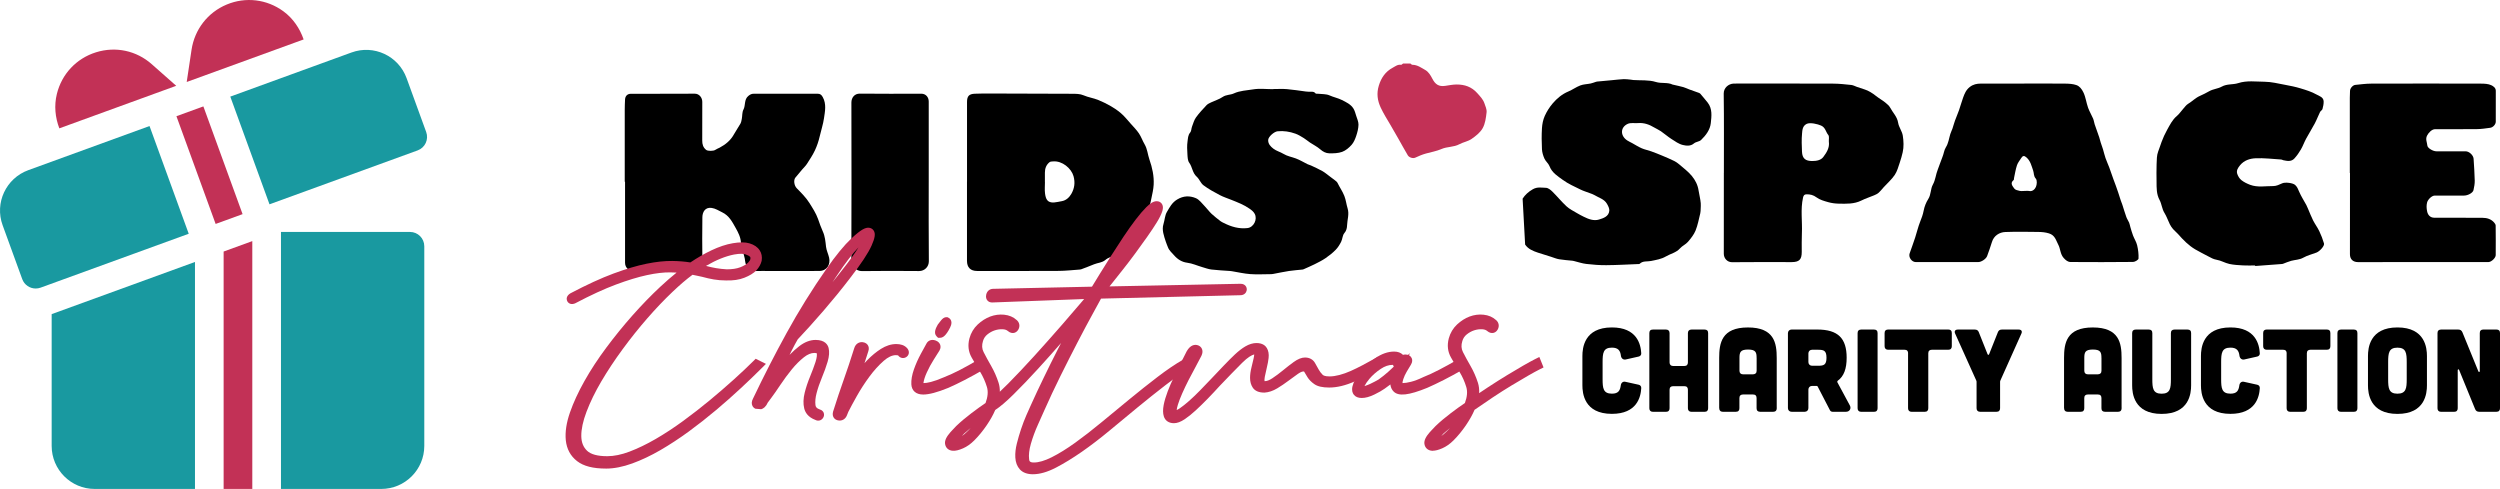 <?xml version="1.0" encoding="UTF-8"?> <svg xmlns="http://www.w3.org/2000/svg" id="Layer_2" viewBox="0 0 1047.16 204.8"><defs><style> .cls-1 { fill: #c23156; } .cls-2 { fill: #1999a0; } </style></defs><g id="Layer_5"><path d="M637.77,83.21c1-1.56,2.45-2.91,4.29-3.95,1.93-1.09,3.68-.62,5.48-.59.91.02,1.94.84,2.66,1.55,2.05,2.01,3.86,4.27,5.96,6.21,1.27,1.17,2.9,1.95,4.4,2.85.91.55,1.86,1.03,2.82,1.51,2,1,4.2,1.83,6.34,1.18,1.82-.56,4.11-1.24,4.36-3.68.1-.94-.49-2.06-1-2.95-1.15-1.99-3.43-2.51-5.24-3.63-.55-.34-1.19-.52-1.8-.76-1.37-.53-2.79-.94-4.1-1.59-2.48-1.23-5.07-2.35-7.28-3.97-2.15-1.57-4.58-3.01-5.64-5.8-.43-1.13-1.58-1.98-2.09-3.1-.56-1.24-.99-2.63-1.06-3.97-.15-2.94-.18-5.91,0-8.85.11-1.73.47-3.55,1.18-5.12.84-1.87,1.99-3.68,3.32-5.24,1.8-2.11,3.93-3.89,6.58-5,1.72-.72,3.27-1.88,5-2.53,1.35-.51,2.89-.51,4.33-.81.72-.15,1.4-.44,2.1-.66.18-.06.35-.12.53-.14,2.12-.2,4.24-.39,6.36-.59,1.62-.15,3.23-.36,4.85-.43.96-.04,1.94.13,2.91.21.37.03.73.13,1.1.16,3.15.22,6.48-.11,9.41.81,2.4.76,4.88.03,7.11,1.12.12.06.28.05.41.08,1.36.32,2.72.6,4.06.97.84.24,1.62.65,2.44.95,1.4.52,2.81,1,4.22,1.51.15.06.31.17.41.29,1.04,1.24,2.1,2.46,3.1,3.73,2.04,2.61,1.61,5.72,1.3,8.6-.3,2.78-2.06,5.12-4.07,7.05-.75.72-2.16.74-2.97,1.43-1.48,1.27-3.23,1-4.67.67-1.7-.4-3.27-1.54-4.79-2.52-1.53-.98-2.91-2.21-4.41-3.24-.87-.6-1.87-1.02-2.79-1.57-2.08-1.25-4.28-2.05-6.76-1.84-1.43.12-3.05-.24-4.28.3-3.27,1.44-3.2,5.09-.24,6.98.65.42,1.36.74,2.05,1.11,1.33.73,2.62,1.57,4.01,2.17,1.26.55,2.65.8,3.95,1.27,1.53.55,3.05,1.15,4.55,1.78,1.68.7,3.35,1.41,4.98,2.21.79.38,1.55.9,2.21,1.47,1.82,1.57,3.8,3.03,5.3,4.87,1.41,1.73,2.47,3.71,2.82,6.13.26,1.74.76,3.5.9,5.29.06.75,0,1.51-.03,2.26-.03.65-.01,1.33-.17,1.95-.6,2.42-1.04,4.92-1.97,7.22-.71,1.73-1.96,3.3-3.2,4.74-.91,1.06-2.36,1.65-3.29,2.7-1.63,1.85-4.02,2.27-6,3.44-1.85,1.09-4.03,1.42-6.16,1.87-1.58.33-3.44-.16-4.78,1.2-.11.11-.36.09-.54.09-4.48.17-8.96.44-13.43.47-2.79.02-5.6-.19-8.37-.52-1.76-.21-3.48-.81-5.21-1.23-.18-.04-.36-.09-.55-.11-1.88-.2-3.77-.31-5.62-.62-1.15-.19-2.25-.68-3.37-1.03-1.84-.58-3.68-1.13-5.51-1.74-2.06-.69-4.11-1.51-5.36-3.39"></path><path class="cls-1" d="M590.77,26.61c.27.18.54.53.81.53,2.13,0,3.8,1.28,5.48,2.22,1.24.7,2.19,2.2,2.87,3.55,1.23,2.44,2.74,3.44,5.37,3.06,1.6-.23,3.21-.57,4.81-.58,3.38-.01,6.31.96,8.7,3.66,1.17,1.32,2.37,2.52,2.95,4.19.42,1.23,1.05,2.56.92,3.78-.25,2.27-.56,4.73-1.64,6.67-1.02,1.83-2.91,3.3-4.69,4.53-1.48,1.02-3.44,1.31-5.05,2.18-2.37,1.29-5.13.98-7.48,2-2.13.93-4.35,1.29-6.53,1.9-1.52.42-3.01,1.04-4.44,1.72-1.09.52-2.68-.13-3.16-.94-1.37-2.3-2.64-4.66-3.97-6.99-1.12-1.96-2.22-3.93-3.38-5.87-1.39-2.34-2.82-4.63-3.99-7.11-1.43-3.03-1.79-6.03-.82-9.22.98-3.23,2.75-5.88,5.77-7.49,1.09-.58,2.13-1.48,3.56-1.26.24.04.54-.34.81-.52,1.03,0,2.06,0,3.1,0Z"></path><path d="M261.68,76.12c0-10.03,0-20.06,0-30.08,0-1.45.06-2.9.13-4.35.08-1.49.98-2.41,2.47-2.41,8.91-.02,17.81.02,26.72-.04,1.92-.01,3.17,1.7,3.16,3.43-.01,5.39.02,10.78-.02,16.17-.01,1.59.35,2.92,1.65,3.95.7.55,3.11.52,3.85-.03.53-.39,1.2-.59,1.79-.91,2.5-1.33,4.61-3.06,6-5.6.83-1.51,1.85-2.91,2.69-4.42.34-.61.47-1.36.6-2.07.24-1.29.1-2.76.68-3.86.97-1.83.18-4.21,2.09-5.75.73-.59,1.34-.89,2.24-.89,8.91.02,17.81.01,26.72,0,1.05,0,1.61.38,2.18,1.42,1.61,2.91.92,6.02.51,8.85-.36,2.52-1.22,5.08-1.81,7.64-.46,1.99-1.12,3.97-1.99,5.81-.94,1.99-2.17,3.85-3.37,5.7-.55.86-1.34,1.56-2,2.35-.95,1.12-1.92,2.24-2.83,3.39-.79,1-.55,3.26.59,4.43,1.88,1.92,3.85,3.86,5.27,6.12,1.36,2.17,2.79,4.33,3.68,6.84.6,1.69,1.18,3.44,1.94,5.08.98,2.11,1.12,4.28,1.38,6.5.18,1.53.93,2.99,1.28,4.52.67,2.88-.94,5.56-4.1,5.58-6.94.05-13.88.02-20.82.02-1.97,0-3.94-.06-5.91.02-2.23.09-4.14-1.88-4.33-4.1-.14-1.65-.77-3.26-1.17-4.9-.22-.93-.55-1.86-.59-2.79-.09-2.33-1.16-4.39-2.22-6.27-1.41-2.49-2.71-5.15-5.68-6.56-1.44-.68-2.74-1.59-4.36-1.82-2.69-.4-3.87,1.66-3.9,3.89-.08,6.04-.09,12.09,0,18.13.04,2.44-1.98,4.51-4.48,4.46-8.06-.15-16.13-.05-24.2-.06-2.19,0-3.71-1.39-3.71-3.5-.02-11.29,0-22.58,0-33.88-.04,0-.09,0-.13,0Z"></path><path d="M405.05,76.07c0-11.11,0-22.21,0-33.32,0-2.44.81-3.38,3.21-3.49,2.25-.1,4.5-.09,6.75-.09,11.35.02,22.7.04,34.05.11,1.6.01,3.36.01,4.77.63,2.04.89,4.25,1.16,6.23,1.99,3.31,1.38,6.53,3.08,9.3,5.38,1.58,1.31,2.86,2.98,4.25,4.52,1.19,1.33,2.46,2.61,3.45,4.08.95,1.4,1.49,3.07,2.36,4.54,1.19,2,1.31,4.31,2.03,6.39,1.21,3.46,1.96,6.91,1.78,10.52-.1,1.99-.59,3.96-.99,5.93-.45,2.17-.92,4.34-1.53,6.47-.33,1.13-.95,2.18-1.49,3.24-.63,1.26-1.19,2.58-2,3.72-.94,1.33-2.12,2.5-3.19,3.75-.86,1-1.59,2.13-2.57,3-1.34,1.2-2.8,2.3-4.32,3.26-1.29.82-2.95,1.15-4.07,2.13-1.45,1.26-3.23,1.21-4.81,1.87-1.77.74-3.57,1.4-5.37,2.09-.17.06-.36.1-.54.11-2.97.2-5.93.55-8.9.57-11.4.07-22.79.03-34.19.03-2.76,0-4.23-1.48-4.23-4.25,0-11.06,0-22.12,0-33.18ZM437.69,76.29c0,1.59-.17,3.21.04,4.77.3,2.21.9,3.97,3.83,3.74,1.07-.08,2.13-.36,3.19-.54,1.87-.32,3.18-1.65,4-3.07,1.28-2.23,1.67-4.66.91-7.4-.91-3.27-4.75-6.51-8.56-6.18-.49.04-1.09.03-1.44.29-1.43,1.11-2,2.66-1.99,4.44,0,1.31,0,2.62,0,3.93Z"></path><path d="M847.91,35c5.77,0,11.53-.04,17.3.03,1.51.02,3.09.12,4.49.6,1.37.47,2.28,1.65,2.96,3.07,1,2.07,1.21,4.34,1.97,6.45.56,1.55,1.44,2.99,2.09,4.51.33.77.41,1.63.67,2.43.61,1.82,1.29,3.62,1.91,5.44.24.71.39,1.46.62,2.18.3.95.66,1.87.95,2.82.37,1.22.64,2.48,1.06,3.69.46,1.33,1.08,2.62,1.57,3.94.62,1.66,1.18,3.35,1.77,5.01.32.91.69,1.8,1.01,2.71.33.91.65,1.82.95,2.73.36,1.1.7,2.21,1.07,3.31.21.63.49,1.24.69,1.88.56,1.71,1.05,3.44,1.66,5.12.29.82.83,1.55,1.17,2.36.24.58.33,1.22.51,1.83.36,1.2.68,2.41,1.13,3.57.53,1.37,1.38,2.65,1.71,4.06.43,1.81.67,3.71.58,5.56-.03.53-1.47,1.41-2.27,1.42-8.72.1-17.44.09-26.16.03-1.17,0-2.05-.73-2.91-1.68-1.5-1.66-1.34-3.88-2.29-5.61-.94-1.73-1.31-3.92-3.89-4.7-1.51-.46-2.91-.58-4.38-.6-4.64-.06-9.29-.14-13.92.03-2.39.09-4.79,1.5-5.59,4.22-.58,1.98-1.32,3.91-2.01,5.86-.41,1.15-2.37,2.51-3.72,2.51-8.72.01-17.44.02-26.16,0-1.72,0-3.13-2.04-2.58-3.62.78-2.22,1.59-4.42,2.32-6.65.72-2.19,1.22-4.45,2.07-6.58.62-1.54,1.18-3.03,1.49-4.69.32-1.7,1.01-3.44,1.94-4.9,1.2-1.89.89-4.17,1.92-6.02,1.11-2,1.23-4.31,2.06-6.31.72-1.74,1.22-3.53,1.94-5.23.57-1.35.7-2.91,1.43-4.05,1.11-1.76,1.29-3.68,1.86-5.54.25-.81.65-1.57.93-2.37.37-1.09.65-2.21,1.04-3.29.54-1.48,1.18-2.92,1.7-4.4.6-1.72,1.07-3.48,1.69-5.19.6-1.69,1.26-3.29,2.8-4.49,1.44-1.13,2.98-1.43,4.69-1.43,6.05,0,12.1,0,18.14,0ZM848.07,79.98c.61,0,1.24-.1,1.82.02,1.51.32,2.46-.8,2.87-1.69.46-.99.57-2.82-.04-3.49-.97-1.07-.72-2.29-1.1-3.36-.71-2.01-1.12-4.06-2.85-5.55-.87-.75-1.47-.78-2.11.23-.63,1.01-1.45,1.97-1.82,3.07-.58,1.74-.85,3.58-1.24,5.38-.06.27.01.68-.15.81-1.65,1.33-.45,2.56.27,3.58.4.57,1.43.79,2.22.97.67.15,1.4.03,2.1.03Z"></path><path d="M533.24,37.3c1.92,0,3.86-.13,5.77.03,2.66.22,5.29.66,7.94,1,.42.05.84.06,1.26.1.97.09,2.04-.31,2.83.7.16.2.71.09,1.08.14,1.59.19,3.33.05,4.73.67,1.73.78,3.61,1.13,5.24,1.96,1.74.88,3.68,1.77,4.79,3.53.58.92.85,2.04,1.19,3.1.39,1.22.97,2.47.95,3.7-.03,1.57-.45,3.18-.95,4.68-.45,1.34-1.03,2.76-1.96,3.79-1.07,1.2-2.45,2.37-3.93,2.91-1.67.6-3.61.65-5.43.61-1.37-.03-2.62-.67-3.75-1.67-1.28-1.13-2.88-1.89-4.31-2.85-.88-.59-1.68-1.31-2.58-1.86-1.13-.69-2.27-1.41-3.5-1.85-2.4-.86-4.9-1.26-7.48-1-1.43.14-3.89,2.27-3.94,3.66-.05,1.63,1,2.71,2.19,3.63,1.25.97,2.87,1.35,4.14,2.13,1.7,1.04,3.52,1.31,5.27,1.96,1.69.63,3.25,1.6,4.88,2.4.47.23.99.33,1.46.55,1.6.76,3.24,1.47,4.78,2.35,1.14.65,2.14,1.53,3.2,2.31.67.49,1.35.96,1.99,1.49.42.34.93.69,1.15,1.16.89,1.84,2.08,3.49,2.85,5.45.68,1.73.83,3.48,1.35,5.15.78,2.5-.13,4.79-.21,7.16-.03.99-.23,2.23-1.14,3.26-.79.89-.76,2.45-1.33,3.59-.61,1.22-1.36,2.45-2.31,3.41-1.28,1.31-2.75,2.47-4.26,3.5-1.42.97-2.98,1.74-4.53,2.52-1.54.77-3.13,1.43-4.7,2.14-.13.06-.27.09-.41.1-1.88.2-3.77.32-5.64.6-2.2.33-4.37.82-6.56,1.22-.41.08-.84.11-1.26.11-2.81.01-5.64.18-8.44-.03-2.58-.19-5.12-.79-7.68-1.21-.28-.05-.56-.08-.84-.1-2.59-.19-5.19-.3-7.76-.61-1.3-.16-2.56-.66-3.84-1.02-2.1-.6-4.07-1.55-6.31-1.83-2.11-.27-3.94-1.37-5.44-3.1-.93-1.08-2.05-1.97-2.57-3.35-.29-.78-.64-1.53-.89-2.32-.77-2.42-1.77-4.95-.99-7.41.54-1.71.57-3.63,1.45-5.1,1.13-1.89,2.09-3.87,4.27-5.19,2.69-1.63,5.28-1.63,7.82-.58,1.49.62,2.6,2.23,3.81,3.46.98,1,1.8,2.17,2.81,3.12,1.17,1.1,2.47,2.07,3.74,3.07.4.31.88.52,1.34.75,3.13,1.58,6.38,2.56,9.96,2.14,2.59-.3,4.27-3.65,3.01-5.97-.52-.95-1.24-1.5-2.12-2.12-2.37-1.68-5.02-2.67-7.65-3.73-1.64-.66-3.35-1.2-4.9-2.02-2.34-1.24-4.69-2.51-6.79-4.09-1.18-.89-1.72-2.61-2.85-3.61-1.79-1.59-1.78-4.02-3.11-5.83-.64-.87-.67-2.26-.75-3.44-.11-1.82-.23-3.68.04-5.47.19-1.25.15-2.62,1.12-3.75.51-.59.45-1.64.75-2.44.5-1.32.87-2.75,1.67-3.87,1.31-1.83,2.88-3.48,4.42-5.13.49-.52,1.23-.85,1.9-1.17,1.61-.77,3.39-1.28,4.84-2.27,1.49-1.02,3.26-.82,4.68-1.48,2.59-1.2,5.35-1.24,8.01-1.69,2.73-.47,5.61-.1,8.42-.1,0,0,0-.02,0-.02Z"></path><path d="M722.07,72.4c0-11.06.09-22.11-.07-33.17-.03-2.44,1.98-4.07,4.03-4.21.47-.03.94-.02,1.41-.02,13.46,0,26.91-.03,40.37.03,2.55.01,5.1.29,7.63.56.85.09,1.65.57,2.47.85,1.04.35,2.08.7,3.13,1.03,1.57.49,3.21,1.5,4.74,2.72,1.23.98,2.62,1.74,3.85,2.72.82.65,1.7,1.4,2.17,2.3,1.09,2.06,2.87,3.68,3.26,6.21.29,1.85,1.66,3.54,1.95,5.39.36,2.28.47,4.75-.04,6.97-.32,1.4-.73,2.88-1.21,4.28-.61,1.77-1.09,3.68-2.11,5.2-1.26,1.88-3.03,3.41-4.58,5.1-.71.78-1.35,1.64-2.13,2.34-.54.49-1.25.83-1.93,1.11-1.76.75-3.6,1.31-5.3,2.17-3.08,1.54-6.36,1.39-9.62,1.32-1.46-.03-2.95-.23-4.35-.63-1.69-.48-3.51-.98-4.87-2-1.34-1-2.63-1.29-4.15-1.28-.94,0-1.29.47-1.49,1.37-1.11,4.95-.25,9.95-.48,14.92-.12,2.62-.05,5.25-.06,7.87,0,3.19-1.07,4.24-4.27,4.24-8.3,0-16.6-.06-24.89.04-1.99.03-3.5-1.58-3.49-3.56.03-11.29.02-22.58.02-33.87ZM766.04,59.39c-.06-.98.25-2.27-.25-2.87-1.05-1.25-1.14-3.1-3.01-3.93-1.4-.62-4.59-1.41-6.03-.7-1.76.87-1.81,2.61-1.94,4.09-.23,2.5-.13,5.04-.02,7.56.13,2.88,1.48,3.93,4.36,3.91,1.79-.01,3.58-.36,4.58-1.71,1.35-1.81,2.67-3.83,2.32-6.35Z"></path><path d="M944.63,111.19c-1.69,0-3.38.08-5.06-.02-1.93-.11-3.89-.2-5.77-.61-1.82-.4-3.51-1.46-5.33-1.75-1.32-.22-2.33-.8-3.43-1.39-1.86-1-3.77-1.91-5.58-2.99-2.76-1.64-4.98-3.92-7.09-6.32-.67-.76-1.49-1.39-2.15-2.15-.53-.61-1-1.3-1.36-2.03-.79-1.57-1.33-3.28-2.26-4.76-1.05-1.68-1.13-3.71-2.01-5.34-1.37-2.52-1.27-5.11-1.29-7.76-.02-2.44-.08-4.88.02-7.31.07-1.79.04-3.69.66-5.3.52-1.32.93-2.68,1.42-4,.64-1.71,1.39-3.4,2.29-5,1.17-2.08,2.19-4.26,4.11-5.87,1.02-.85,1.78-2.03,2.68-3.03.66-.73,1.25-1.6,2.07-2.09,1.7-1.02,3.04-2.48,4.94-3.31,1.29-.56,2.61-1.24,3.85-1.94,1.69-.96,3.65-1.03,5.24-1.92,2.22-1.25,4.7-.76,6.88-1.47,3.7-1.2,7.38-.61,11.04-.59,2.88.02,5.77.76,8.63,1.29,2.17.4,4.35.84,6.46,1.48,2.31.7,4.68,1.42,6.75,2.6,1.1.62,2.89,1.08,2.95,2.84.04,1.07-.2,2.18-.49,3.23-.13.47-.79.77-1.02,1.24-.77,1.56-1.37,3.21-2.18,4.74-1.15,2.18-2.48,4.26-3.65,6.43-.8,1.48-1.36,3.09-2.2,4.54-.78,1.34-1.69,2.63-2.73,3.77-1.3,1.4-3.02,1.05-4.67.7-.27-.06-.52-.26-.78-.28-3.62-.22-7.25-.69-10.86-.52-2.32.11-4.72.86-6.4,2.88-.91,1.09-1.67,2.25-1.21,3.64.32.97.94,2,1.72,2.62,1.08.86,2.39,1.49,3.69,1.98,3.16,1.18,6.47.49,9.71.52,1.25.01,2.56-.63,3.76-1.17,1.18-.53,4.4-.18,5.37.7.88.79,1.24,1.79,1.69,2.84.84,1.94,2,3.73,3.01,5.59.26.48.46,1,.68,1.51.71,1.63,1.33,3.3,2.13,4.89.78,1.55,1.85,2.96,2.6,4.52.79,1.66,1.47,3.39,1.98,5.16.29.99-1.74,3.27-3.17,3.82-1.83.7-3.8,1.17-5.49,2.12-1.64.92-3.4.88-5.09,1.33-1.17.31-2.28.83-3.42,1.24-.22.08-.46.09-.69.11-3.66.28-7.32.55-10.97.82,0-.08-.01-.16-.02-.23Z"></path><path d="M984.25,72.47c0-10.5,0-20.99,0-31.49,0-.98.06-1.97.09-2.95.04-1.07,1.15-2.37,2.21-2.47,2.2-.22,4.41-.52,6.62-.53,15.34-.05,30.67-.04,46.01,0,1.46,0,3.05.07,4.32.66.73.34,1.91,1.04,1.9,2.35-.02,4.31,0,8.62-.01,12.93,0,1.12-1.14,2.4-2.34,2.56-1.82.24-3.65.53-5.48.55-5.86.07-11.72.02-17.59.03-1.39,0-2.8,1.53-3.38,2.71-.75,1.52.01,2.79.13,4.15.09,1.08,2.36,2.41,3.8,2.41,4.08,0,8.16,0,12.24,0,1.47,0,3.23,1.63,3.33,3.1.19,3.06.42,6.12.48,9.19.03,1.32-.23,2.66-.52,3.96-.26,1.16-2.33,2.29-3.98,2.29-4.08.01-8.16,0-12.24,0-1.26,0-2.9,1.65-3.21,2.87-.32,1.25-.25,2.39-.02,3.63.31,1.66,1.33,2.77,3.05,2.78,6.75.02,13.51-.02,20.26.04,1.8.01,3.51.52,4.76,1.94.32.36.67.86.67,1.31.05,4.12.05,8.24.02,12.37,0,1.16-1.77,2.85-2.96,2.9-1.03.04-2.06.01-3.09.01-17.21,0-34.42-.01-51.63.02-2.04,0-3.39-1.15-3.38-3.32.04-11.34.02-22.68.02-34.02-.03,0-.06,0-.1,0Z"></path><path d="M389.01,76.25c0,11.06-.06,22.11.05,33.17.02,2.29-1.75,4.12-4.1,4.11-7.97-.06-15.94-.1-23.91.02-2.42.04-4.46-2.09-4.45-4.4.08-22.06.07-44.13.02-66.19,0-2.1,1.33-3.77,3.54-3.74,8.58.09,17.16.06,25.73.03,1.9,0,3.12,1.44,3.12,3.29-.01,11.24,0,22.49,0,33.73Z"></path><g><g><path d="M662.81,149.11c0-3.25.69-11.96,12.35-11.96,10.48,0,12.1,7.04,12.3,10.82.05.69-.39,1.23-1.08,1.38l-5.46,1.23c-1.03.2-1.82-.49-1.97-1.53-.25-2.17-1.13-3.44-3.79-3.44-3.64,0-3.89,2.31-3.89,6.1v7.08c0,3.79.25,6.1,3.89,6.1,2.71,0,3.44-1.28,3.74-3.54.15-1.03.93-1.67,1.92-1.43l5.56,1.23c.69.15,1.13.69,1.08,1.43-.2,3.74-1.82,10.77-12.3,10.77-11.66,0-12.35-8.71-12.35-11.96v-12.3Z"></path><path d="M697.84,138.04c.93,0,1.48.54,1.48,1.48v12.3c0,.93.54,1.48,1.48,1.48h4.72c.98,0,1.48-.54,1.48-1.48v-12.3c0-.94.54-1.48,1.48-1.48h5.51c.98,0,1.48.49,1.48,1.48v31.49c0,.93-.49,1.48-1.48,1.48h-5.51c-.93,0-1.48-.54-1.48-1.48v-7.77c0-.98-.49-1.48-1.48-1.48h-4.72c-.93,0-1.48.49-1.48,1.48v7.77c0,.93-.49,1.48-1.48,1.48h-5.51c-.93,0-1.48-.54-1.48-1.48v-31.49c0-.98.49-1.48,1.48-1.48h5.51Z"></path><path d="M744.24,170.81c0,1.08-.49,1.67-1.48,1.67h-5.51c-.93,0-1.48-.49-1.48-1.48v-4.28c0-.98-.49-1.48-1.48-1.48h-4.23c-.93,0-1.48.49-1.48,1.48v4.28c0,.98-.49,1.48-1.48,1.48h-5.51c-.93,0-1.48-.59-1.48-1.67v-20.86c0-6.2.98-12.79,12.05-12.79s12.05,6.59,12.05,12.79v20.86ZM735.78,149.95c0-2.36-.34-3.54-3.59-3.54s-3.59,1.18-3.59,3.54v5.36c0,.93.54,1.48,1.48,1.48h4.23c.98-.05,1.48-.54,1.48-1.53v-5.31Z"></path><path d="M774.84,169.82c.69,1.28-.1,2.66-1.62,2.66h-5.61c-.49,0-.93-.25-1.13-.69l-5.12-9.89c-.1-.15-.25-.25-.39-.25h-1.97c-.89,0-1.53.64-1.53,1.53v7.77c0,.89-.64,1.53-1.53,1.53h-5.51c-.89,0-1.53-.64-1.53-1.53v-31.39c0-.89.64-1.53,1.53-1.53h10.77c8.76,0,12.3,3.74,12.3,11.81,0,4.58-1.13,7.77-3.74,9.64-.2.15-.25.39-.15.64l5.22,9.69ZM759,146.5c-.89,0-1.53.64-1.53,1.53v3.64c0,.89.64,1.53,1.53,1.53h2.51c2.36,0,3.54-.3,3.54-3.35s-1.18-3.35-3.54-3.35h-2.51Z"></path><path d="M784.97,138.04c.98,0,1.48.49,1.48,1.48v31.49c0,.93-.49,1.48-1.48,1.48h-5.41c-.93,0-1.48-.54-1.48-1.48v-31.49c0-.98.54-1.48,1.48-1.48h5.41Z"></path><path d="M799.24,147.98c0-.98-.49-1.48-1.48-1.48h-6.89c-.93,0-1.48-.54-1.48-1.48v-5.51c0-.98.54-1.48,1.48-1.48h25.19c.98,0,1.48.49,1.48,1.48v5.51c0,.94-.49,1.48-1.48,1.48h-6.89c-.93,0-1.48.49-1.48,1.48v23.03c0,.93-.49,1.48-1.48,1.48h-5.51c-.93,0-1.48-.54-1.48-1.48v-23.03Z"></path><path d="M827.19,138.04c.84,0,1.38.34,1.67,1.13l3.64,9.15c.2.44.49.44.69,0l3.64-9.15c.3-.79.84-1.13,1.67-1.13h7.04c1.13,0,1.62.69,1.13,1.72l-8.81,19.68c-.1.2-.1.39-.1.59v10.97c0,.93-.49,1.48-1.48,1.48h-6.89c-.93,0-1.48-.54-1.48-1.48v-10.97c0-.2,0-.39-.1-.59l-8.86-19.68c-.49-1.03,0-1.72,1.13-1.72h7.08Z"></path><path d="M888.69,170.81c0,1.08-.49,1.67-1.48,1.67h-5.51c-.94,0-1.48-.49-1.48-1.48v-4.28c0-.98-.49-1.48-1.48-1.48h-4.23c-.93,0-1.48.49-1.48,1.48v4.28c0,.98-.49,1.48-1.48,1.48h-5.51c-.94,0-1.48-.59-1.48-1.67v-20.86c0-6.2.98-12.79,12.05-12.79s12.05,6.59,12.05,12.79v20.86ZM880.22,149.95c0-2.36-.34-3.54-3.59-3.54s-3.59,1.18-3.59,3.54v5.36c0,.93.54,1.48,1.48,1.48h4.23c.98-.05,1.48-.54,1.48-1.53v-5.31Z"></path><path d="M900.05,138.04c.98,0,1.48.49,1.48,1.48v19.29c0,3.79.25,6.1,3.89,6.1s3.89-2.31,3.89-6.1v-19.29c0-.98.54-1.48,1.48-1.48h5.51c.98,0,1.48.49,1.48,1.48v21.89c0,3.25-.69,11.96-12.35,11.96s-12.35-8.71-12.35-11.96v-21.89c0-.98.54-1.48,1.48-1.48h5.51Z"></path><path d="M921.9,149.11c0-3.25.69-11.96,12.35-11.96,10.48,0,12.1,7.04,12.3,10.82.05.69-.39,1.23-1.08,1.38l-5.46,1.23c-1.03.2-1.82-.49-1.97-1.53-.25-2.17-1.13-3.44-3.79-3.44-3.64,0-3.89,2.31-3.89,6.1v7.08c0,3.79.25,6.1,3.89,6.1,2.71,0,3.44-1.28,3.74-3.54.15-1.03.93-1.67,1.92-1.43l5.56,1.23c.69.15,1.13.69,1.08,1.43-.2,3.74-1.82,10.77-12.3,10.77-11.66,0-12.35-8.71-12.35-11.96v-12.3Z"></path><path d="M957.81,147.98c0-.98-.49-1.48-1.48-1.48h-6.89c-.94,0-1.48-.54-1.48-1.48v-5.51c0-.98.54-1.48,1.48-1.48h25.19c.98,0,1.48.49,1.48,1.48v5.51c0,.94-.49,1.48-1.48,1.48h-6.89c-.93,0-1.48.49-1.48,1.48v23.03c0,.93-.49,1.48-1.48,1.48h-5.51c-.94,0-1.48-.54-1.48-1.48v-23.03Z"></path><path d="M985.95,138.04c.98,0,1.48.49,1.48,1.48v31.49c0,.93-.49,1.48-1.48,1.48h-5.41c-.94,0-1.48-.54-1.48-1.48v-31.49c0-.98.54-1.48,1.48-1.48h5.41Z"></path><path d="M1016.56,161.41c0,3.25-.69,11.96-12.35,11.96s-12.35-8.71-12.35-11.96v-12.3c0-3.25.69-11.96,12.35-11.96s12.35,8.71,12.35,11.96v12.3ZM1008.09,151.72c0-3.79-.25-6.1-3.89-6.1s-3.89,2.31-3.89,6.1v7.08c0,3.79.25,6.1,3.89,6.1s3.89-2.31,3.89-6.1v-7.08Z"></path><path d="M1029.69,138.04c.84,0,1.38.34,1.72,1.13l6.69,16.38c.2.44.59.34.59-.15v-15.89c0-.98.54-1.48,1.48-1.48h5.51c.98,0,1.48.49,1.48,1.48v31.49c0,.93-.49,1.48-1.48,1.48h-7.23c-.84,0-1.38-.34-1.72-1.13l-6.69-16.38c-.2-.44-.59-.34-.59.15v15.89c0,.93-.49,1.48-1.48,1.48h-5.51c-.94,0-1.48-.54-1.48-1.48v-31.49c0-.98.54-1.48,1.48-1.48h7.23Z"></path></g><g><g><path class="cls-1" d="M316.53,105.96c.53.79.7,1.76.53,2.9-.26,1.06-.84,2.07-1.72,3.04-.97.97-2.4,1.83-4.29,2.57-1.89.75-4.2,1.08-6.93.99-1.67,0-3.28-.13-4.82-.4-1.54-.26-3.1-.61-4.69-1.06-.79-.18-1.61-.35-2.44-.53-.84-.18-1.7-.35-2.57-.53-2.73,1.94-5.83,4.55-9.31,7.85-3.48,3.3-7.02,7.02-10.63,11.15-3.61,4.14-7.11,8.51-10.49,13.13-3.39,4.62-6.4,9.17-9.04,13.66-2.64,4.49-4.75,8.82-6.34,13-1.58,4.18-2.36,7.83-2.31,10.96.04,3.12,1.06,5.63,3.04,7.52,1.98,1.89,5.26,2.84,9.83,2.84,3.08,0,6.42-.68,10.03-2.05,3.61-1.37,7.35-3.17,11.22-5.41,3.87-2.24,7.77-4.8,11.68-7.66,3.91-2.86,7.68-5.79,11.29-8.78,3.61-2.99,7-5.92,10.16-8.78,3.17-2.86,5.89-5.43,8.18-7.72l.53.26c-2.46,2.47-5.3,5.19-8.51,8.18-3.21,2.99-6.65,6.03-10.3,9.11-3.65,3.08-7.44,6.05-11.35,8.91-3.92,2.86-7.81,5.41-11.68,7.66-3.87,2.24-7.68,4.05-11.42,5.41-3.74,1.36-7.19,2.05-10.36,2.05-4.93,0-8.56-.9-10.89-2.71-2.33-1.8-3.65-4.27-3.96-7.39-.31-3.12.24-6.71,1.65-10.76,1.41-4.05,3.39-8.34,5.94-12.87,2.55-4.53,5.56-9.13,9.04-13.79,3.48-4.66,7.11-9.13,10.89-13.4,3.78-4.27,7.59-8.18,11.42-11.75,3.83-3.56,7.41-6.53,10.76-8.91-2.38-.35-5.02-.55-7.92-.59-2.9-.04-6.29.35-10.16,1.19-3.87.84-8.3,2.18-13.27,4.03-4.97,1.85-10.71,4.49-17.23,7.92-.44.18-.68.18-.73,0-.05-.18.15-.4.59-.66,6.69-3.52,12.58-6.22,17.69-8.12,5.1-1.89,9.61-3.23,13.53-4.03,3.91-.79,7.37-1.17,10.36-1.12,2.99.05,5.68.29,8.05.73,3.08-2.11,6.14-3.89,9.17-5.35s5.87-2.4,8.51-2.84c2.55-.44,4.57-.44,6.07,0,1.5.44,2.55,1.14,3.17,2.11ZM316.27,108.87c.18-.88.04-1.67-.4-2.38-.62-.79-1.63-1.41-3.04-1.85-1.41-.44-3.3-.44-5.68,0-5.02.97-10.56,3.52-16.63,7.66l4.36.92c1.58.44,3.15.79,4.69,1.06,1.54.26,3.15.44,4.82.53,2.55,0,4.69-.33,6.4-.99s3.06-1.47,4.03-2.44c.79-.79,1.27-1.63,1.45-2.51Z"></path><path class="cls-1" d="M253.83,196.27c-5.43,0-9.4-1.02-12.11-3.12-2.77-2.15-4.36-5.1-4.73-8.78-.33-3.41.25-7.31,1.75-11.61,1.44-4.14,3.49-8.58,6.09-13.2,2.58-4.59,5.67-9.3,9.18-14.01,3.49-4.68,7.19-9.23,11-13.53,3.81-4.29,7.69-8.29,11.55-11.89,2.36-2.2,4.65-4.19,6.84-5.95-.86-.05-1.76-.08-2.67-.09-2.73-.04-6,.34-9.71,1.14-3.77.81-8.14,2.14-12.99,3.95-4.87,1.81-10.59,4.44-16.99,7.81l-.19.09c-.33.13-1.32.53-2.3.03-.56-.29-.96-.8-1.11-1.41-.16-.61-.18-1.84,1.51-2.85l.1-.05c6.73-3.54,12.76-6.31,17.92-8.22,5.18-1.92,9.83-3.3,13.83-4.11,4.03-.82,7.67-1.2,10.79-1.16,2.76.04,5.3.25,7.57.62,2.93-1.96,5.87-3.66,8.76-5.04,3.19-1.52,6.23-2.54,9.05-3.01,2.87-.49,5.15-.48,6.96.05,1.96.58,3.4,1.57,4.28,2.94.8,1.21,1.08,2.66.83,4.3l-.04.18c-.34,1.37-1.08,2.68-2.18,3.9-1.24,1.25-2.87,2.23-5.04,3.09-2.14.85-4.74,1.23-7.73,1.13h-.02c-1.71,0-3.44-.14-5.07-.42-1.59-.27-3.22-.64-4.83-1.09-.77-.17-1.56-.34-2.37-.51-.55-.12-1.12-.23-1.7-.35-2.48,1.82-5.3,4.23-8.39,7.17-3.41,3.24-6.94,6.94-10.5,11.02-3.56,4.08-7.06,8.46-10.39,13-3.33,4.54-6.34,9.08-8.93,13.49-2.57,4.37-4.65,8.64-6.19,12.7-1.49,3.93-2.22,7.36-2.18,10.22.04,2.59.83,4.59,2.42,6.11,1.59,1.52,4.43,2.28,8.45,2.28,2.82,0,5.96-.64,9.33-1.92,3.49-1.32,7.17-3.1,10.92-5.27,3.79-2.2,7.66-4.73,11.5-7.54,3.86-2.82,7.62-5.75,11.19-8.7,3.57-2.96,6.96-5.89,10.1-8.72,3.12-2.81,5.84-5.39,8.11-7.65l1.02-1.02,4.3,2.15-1.96,1.96c-2.48,2.48-5.36,5.25-8.57,8.23-3.22,3-6.71,6.09-10.37,9.17-3.67,3.09-7.53,6.12-11.46,9-3.97,2.89-7.96,5.51-11.86,7.77-3.95,2.29-7.9,4.16-11.74,5.56-3.95,1.44-7.66,2.17-11.05,2.17ZM295.72,111.38c1.4.38,2.81.69,4.19.93,1.45.25,2.98.42,4.53.5,2.27,0,4.17-.29,5.63-.86,1.45-.56,2.57-1.23,3.33-1.99.5-.5.81-1,.91-1.49.08-.41.01-.65-.08-.84-.37-.42-1.06-.79-1.99-1.09-.75-.23-2.17-.41-4.71.06-3.59.69-7.55,2.29-11.8,4.77Z"></path></g><g><path class="cls-1" d="M354.42,115.34c-3.43,4.49-7.11,9-11.02,13.53-3.92,4.53-7.55,8.56-10.89,12.08-.88,1.5-1.8,3.21-2.77,5.15-.97,1.94-1.94,3.96-2.9,6.07-.97,2.11-1.93,4.22-2.9,6.34-.97,2.11-1.85,4.14-2.64,6.07,1.14-1.58,2.49-3.54,4.03-5.87,1.54-2.33,3.21-4.55,5.02-6.67,1.8-2.11,3.67-3.91,5.61-5.41,1.93-1.5,3.83-2.24,5.68-2.24,2.02,0,3.19.62,3.5,1.85.31,1.23.18,2.82-.4,4.75-.57,1.94-1.34,4.07-2.31,6.4-.97,2.33-1.74,4.58-2.31,6.73-.57,2.16-.75,4.09-.53,5.81.22,1.72,1.3,2.88,3.23,3.5.35.09.44.26.26.53-.18.26-.4.31-.66.13-2.03-.71-3.23-1.87-3.63-3.5-.4-1.63-.33-3.5.2-5.61.53-2.11,1.25-4.29,2.18-6.53.92-2.24,1.69-4.31,2.31-6.2.61-1.89.81-3.43.59-4.62-.22-1.19-1.21-1.78-2.97-1.78-1.85,0-3.72.75-5.61,2.24-1.89,1.5-3.7,3.3-5.41,5.41-1.72,2.11-3.32,4.29-4.82,6.53s-2.77,4.07-3.83,5.48l-1.58,2.11-.13.26c-.53,1.23-1.21,1.78-2.05,1.65-.84-.13-.99-.68-.46-1.65,4.4-9.24,9.09-18.39,14.06-27.46,4.97-9.06,10.49-17.95,16.57-26.66,3.87-5.54,7.26-9.68,10.16-12.41,2.9-2.73,4.84-4.05,5.81-3.96.97.09.79,1.63-.53,4.62-1.32,2.99-4.27,7.44-8.84,13.33ZM349.01,114.15c-2.55,3.78-5.06,7.7-7.52,11.75-2.46,4.05-4.97,8.18-7.52,12.41,3.25-3.52,6.58-7.26,9.97-11.22,3.39-3.96,6.67-7.96,9.83-12.01,4.49-5.63,7.41-9.85,8.78-12.67,1.36-2.82,1.63-4.22.79-4.22s-2.55,1.34-5.15,4.03c-2.6,2.69-5.66,6.67-9.17,11.95Z"></path><path class="cls-1" d="M316.41,171.21c-.72-.34-1.08-.87-1.25-1.22-.43-.88-.35-1.9.25-3.03,4.4-9.24,9.14-18.5,14.09-27.51,4.98-9.08,10.59-18.11,16.68-26.85,3.93-5.63,7.44-9.91,10.44-12.72,4.16-3.9,5.94-4.62,7.36-4.49.86.08,1.6.54,2.03,1.27.74,1.26.49,2.99-.91,6.15-1.4,3.17-4.37,7.66-9.09,13.75-3.43,4.49-7.17,9.07-11.09,13.62-3.86,4.47-7.49,8.5-10.79,11.98-.82,1.41-1.69,3.03-2.59,4.83-.27.54-.55,1.1-.82,1.66,1.3-1.34,2.65-2.55,4.01-3.61,2.28-1.77,4.61-2.66,6.9-2.66,4,0,5.12,2.11,5.44,3.36.4,1.6.26,3.5-.42,5.81-.59,2.01-1.4,4.23-2.38,6.6-.93,2.23-1.68,4.41-2.22,6.48-.5,1.89-.66,3.59-.48,5.04.09.67.37,1.36,1.81,1.83,1.06.29,1.48,1,1.64,1.41.27.7.17,1.48-.27,2.15-.74,1.1-2.03,1.43-3.16.85-3.22-1.18-4.35-3.28-4.73-4.85-.47-1.94-.4-4.15.2-6.57.55-2.2,1.31-4.49,2.27-6.81.9-2.18,1.66-4.22,2.26-6.06.63-1.95.64-3.05.53-3.64,0,0,0,0,0,0,0,0-.26-.15-1.01-.15-1.38,0-2.85.61-4.37,1.81-1.77,1.4-3.49,3.12-5.1,5.1-1.67,2.06-3.26,4.21-4.71,6.38-1.5,2.26-2.81,4.13-3.89,5.57l-1.5,2.02c-.76,1.74-1.81,2.44-2.7,2.69l-2.41-.2ZM359.57,103.64c-2.5,2.59-5.49,6.5-8.9,11.61h0c-.65.98-1.31,1.96-1.96,2.95,1.18-1.46,2.34-2.92,3.48-4.37,3.36-4.21,5.83-7.63,7.39-10.2Z"></path></g><g><path class="cls-1" d="M378.57,147.28c.18.26.15.46-.07.59-.22.13-.42.11-.59-.07-.26-.44-.64-.73-1.12-.86-.48-.13-.99-.2-1.52-.2-2.11,0-4.27.97-6.47,2.9-2.2,1.94-4.29,4.25-6.27,6.93-1.98,2.69-3.76,5.43-5.35,8.25-1.58,2.81-2.82,5.1-3.7,6.86l-.53,1.32c-.26.79-.73,1.17-1.39,1.12-.66-.05-.9-.42-.73-1.12,1.5-4.75,2.97-9.17,4.42-13.27,1.45-4.09,2.92-8.51,4.42-13.27.26-.88.75-1.27,1.45-1.19.7.09.92.48.66,1.19-1.06,3.35-2.07,6.42-3.04,9.24-.97,2.82-2.02,5.9-3.17,9.24,1.14-2.2,2.51-4.42,4.09-6.67,1.58-2.24,3.25-4.27,5.02-6.07,1.76-1.8,3.54-3.28,5.35-4.42,1.8-1.14,3.58-1.72,5.35-1.72.7,0,1.32.09,1.85.26.53.18.97.48,1.32.92Z"></path><path class="cls-1" d="M351.69,176.15c-.08,0-.16,0-.24,0-1.23-.09-1.87-.73-2.15-1.11-.34-.47-.69-1.29-.39-2.49l.03-.12c1.51-4.8,3.01-9.29,4.45-13.33,1.43-4.02,2.91-8.46,4.4-13.2.64-2.14,2.29-2.73,3.6-2.57,1.29.16,1.9.88,2.15,1.3.31.51.58,1.35.16,2.52-.54,1.7-1.07,3.36-1.59,4.95.39-.43.78-.84,1.17-1.25,1.86-1.91,3.78-3.49,5.71-4.71,2.12-1.34,4.28-2.03,6.42-2.03.91,0,1.75.12,2.48.37.9.3,1.66.83,2.25,1.57l.1.14c.51.77.5,1.47.4,1.92-.14.62-.53,1.15-1.1,1.49-1.01.61-2.23.45-3.05-.38l-.17-.17-.12-.2c-.25-.04-.57-.09-.93-.09-1.6,0-3.33.81-5.15,2.41-2.08,1.83-4.09,4.06-5.98,6.62-1.92,2.61-3.68,5.32-5.21,8.04-1.53,2.72-2.75,4.98-3.61,6.7l-.48,1.2c-.54,1.54-1.7,2.43-3.16,2.43Z"></path></g><g><path class="cls-1" d="M411.18,152.96c-2.9,1.67-5.59,3.15-8.05,4.42-2.46,1.28-4.71,2.36-6.73,3.23-4.31,1.76-7.57,2.64-9.77,2.64-1.85,0-2.82-.79-2.9-2.38-.09-1.58.24-3.43.99-5.54.75-2.11,1.67-4.18,2.77-6.2,1.1-2.02,1.87-3.43,2.31-4.22.26-.53.75-.66,1.45-.4.7.26.88.71.53,1.32-.44.71-1.23,1.96-2.38,3.76-1.14,1.8-2.16,3.67-3.04,5.61-.88,1.94-1.41,3.63-1.58,5.08-.18,1.45.53,2.18,2.11,2.18,2.2,0,5.32-.88,9.37-2.64,2.02-.79,4.27-1.83,6.73-3.1,2.46-1.27,5.1-2.75,7.92-4.42l.26.66ZM393.75,139.49c-.26-.26,0-1.1.79-2.51.44-.61.84-1.12,1.19-1.52.35-.4.57-.59.66-.59.35.18.09,1.01-.79,2.51-.35.62-.71,1.12-1.06,1.52-.35.4-.62.59-.79.59Z"></path><path class="cls-1" d="M386.63,165.25c-2.92,0-4.75-1.59-4.9-4.26-.1-1.84.27-3.97,1.1-6.32.78-2.21,1.76-4.4,2.9-6.49,1.1-2.03,1.88-3.45,2.32-4.24.51-1.03,1.87-2.05,3.9-1.3,1.17.44,1.65,1.19,1.85,1.74.2.54.31,1.41-.28,2.44-.48.78-1.28,2.03-2.42,3.84-1.09,1.72-2.07,3.53-2.9,5.37-.78,1.71-1.25,3.2-1.41,4.43.04,0,.08,0,.12,0,1.32,0,3.87-.43,8.57-2.47,2.02-.79,4.22-1.81,6.61-3.04,2.41-1.25,5.04-2.71,7.82-4.37l2.01-1.19,1.78,4.44-1.5.87c-2.92,1.68-5.66,3.19-8.13,4.47-2.5,1.29-4.81,2.4-6.85,3.29-4.63,1.89-8.08,2.8-10.56,2.8ZM391.58,145.8l-.04.06s.02-.04.04-.06ZM393.75,141.49h-.83l-.59-.59c-1.47-1.47-.21-3.7.46-4.9l.12-.18c.49-.69.92-1.24,1.32-1.69.47-.53,1.12-1.26,2.15-1.26h.48l.43.22c.56.28.97.78,1.15,1.39.29.98-.02,2.04-1.12,3.92-.4.71-.84,1.33-1.28,1.83-.53.59-1.26,1.27-2.29,1.27Z"></path></g><g><path class="cls-1" d="M519.68,120.88c.44,0,.64.13.59.4-.05.26-.29.4-.73.4l-59.53,1.45c-.79,1.5-2.13,3.96-4.03,7.39-1.89,3.43-4.01,7.39-6.34,11.88-2.33,4.49-4.73,9.22-7.19,14.19-2.46,4.97-4.71,9.75-6.73,14.32-.62,1.41-1.54,3.48-2.77,6.2-1.23,2.73-2.24,5.48-3.04,8.25-.79,2.77-1.06,5.19-.79,7.26.26,2.07,1.58,3.1,3.96,3.1s5.15-.79,8.32-2.38c3.17-1.58,6.55-3.68,10.16-6.27,3.61-2.6,7.35-5.5,11.22-8.71,3.87-3.21,7.77-6.42,11.68-9.64,3.91-3.21,7.77-6.27,11.55-9.17,3.78-2.9,7.35-5.32,10.69-7.26l.26.66c-3.08,1.76-6.47,4.07-10.16,6.93-3.7,2.86-7.5,5.89-11.42,9.11-3.92,3.21-7.85,6.47-11.81,9.77-3.96,3.3-7.81,6.25-11.55,8.84-3.74,2.6-7.26,4.75-10.56,6.47s-6.23,2.57-8.78,2.57c-1.85,0-3.19-.46-4.03-1.39-.84-.92-1.3-2.18-1.39-3.76-.09-1.58.11-3.35.59-5.28.48-1.94,1.06-3.89,1.72-5.87s1.36-3.83,2.11-5.54c.75-1.72,1.39-3.15,1.91-4.29,1.67-3.7,3.48-7.55,5.41-11.55,1.93-4,3.85-7.85,5.74-11.55,1.89-3.7,3.7-7.15,5.41-10.36,1.72-3.21,3.19-5.87,4.42-7.99-3.08,3.43-6.47,7.28-10.16,11.55-3.7,4.27-7.37,8.4-11.02,12.41-3.65,4.01-7.08,7.59-10.3,10.76-3.21,3.17-5.83,5.37-7.85,6.6-.79,2.02-1.98,4.2-3.56,6.53-1.58,2.33-3.25,4.38-5.02,6.14-1.32,1.32-2.68,2.29-4.09,2.9-1.41.61-2.53.9-3.37.86-.84-.05-1.3-.44-1.39-1.19-.09-.75.53-1.87,1.85-3.37l2.24-2.38c1.85-1.76,3.94-3.52,6.27-5.28,2.33-1.76,4.42-3.26,6.27-4.49,1.32-3.26,1.6-6.12.86-8.58-.75-2.46-1.76-4.73-3.04-6.8-1.28-2.07-2.46-4.07-3.56-6.01-1.1-1.93-1.34-4.09-.73-6.47.53-1.93,1.5-3.56,2.9-4.88,1.41-1.32,2.92-2.29,4.55-2.9,1.63-.61,3.28-.84,4.95-.66,1.67.18,3.04.75,4.09,1.72.53.44.64.95.33,1.52-.31.57-.77.59-1.39.07-.79-.7-1.87-1.1-3.23-1.19-1.37-.09-2.73.09-4.09.53-1.37.44-2.64,1.14-3.83,2.11-1.19.97-2,2.2-2.44,3.7-.7,2.2-.57,4.25.4,6.14.97,1.89,2.05,3.87,3.23,5.94,1.19,2.07,2.16,4.27,2.9,6.6.75,2.33.55,5.08-.59,8.25,1.93-1.32,4.62-3.72,8.05-7.19,3.43-3.48,7.08-7.35,10.96-11.62,3.87-4.27,7.74-8.62,11.62-13.07,3.87-4.44,7.21-8.34,10.03-11.68.18-.35.4-.73.66-1.12.26-.4.53-.86.79-1.39l-42.37,1.58c-.44,0-.59-.28-.46-.86.13-.57.46-.86.99-.86l42.5-.92c1.06-1.76,2.33-3.85,3.83-6.27,1.5-2.42,3.08-4.95,4.75-7.59,1.67-2.64,3.39-5.28,5.15-7.92,1.76-2.64,3.43-4.99,5.02-7.06,1.58-2.07,3.01-3.74,4.29-5.02,1.27-1.27,2.26-1.91,2.97-1.91.61,0,.75.55.4,1.65-.35,1.1-1.06,2.51-2.11,4.22-1.06,1.72-2.38,3.7-3.96,5.94-1.58,2.24-3.23,4.53-4.95,6.86-1.72,2.33-3.43,4.58-5.15,6.73-1.72,2.16-3.23,4.07-4.55,5.74l-3.7,4.62,59.14-1.19ZM406.03,182.66c1.76-1.58,3.3-3.39,4.62-5.41,1.32-2.03,2.42-4.01,3.3-5.94-1.67,1.23-3.56,2.62-5.68,4.16-2.11,1.54-4.05,3.1-5.81,4.69l-2.24,2.51c-1.14,1.32-1.67,2.24-1.58,2.77.09.53.51.75,1.25.66.75-.09,1.72-.44,2.9-1.06,1.19-.62,2.27-1.41,3.23-2.38ZM484.17,87.09c-.53,0-1.34.64-2.44,1.91-1.1,1.28-2.38,2.95-3.83,5.02-1.45,2.07-2.95,4.34-4.49,6.8-1.54,2.46-3.02,4.82-4.42,7.06-1.41,2.24-2.64,4.27-3.7,6.07-1.06,1.8-1.8,3.06-2.24,3.76l.53-.53c.61-.79,1.63-2.09,3.04-3.89,1.41-1.8,2.95-3.83,4.62-6.07,1.67-2.24,3.39-4.53,5.15-6.86,1.76-2.33,3.3-4.49,4.62-6.47,1.32-1.98,2.29-3.61,2.9-4.88.61-1.27.7-1.91.26-1.91Z"></path><path class="cls-1" d="M432.69,198.65c-2.43,0-4.28-.69-5.51-2.04-1.15-1.27-1.79-2.95-1.9-5-.1-1.78.12-3.75.65-5.87.49-1.95,1.08-3.98,1.76-6.02.68-2.03,1.41-3.95,2.18-5.71.75-1.73,1.4-3.18,1.93-4.33,1.64-3.64,3.47-7.54,5.43-11.58,1.92-3.98,3.86-7.88,5.76-11.59.49-.96.98-1.92,1.47-2.86-3.17,3.64-6.38,7.24-9.57,10.73-3.65,4-7.14,7.65-10.37,10.83-3.06,3.02-5.58,5.16-7.65,6.52-.84,1.98-2.02,4.1-3.52,6.31-1.65,2.43-3.42,4.59-5.26,6.43-1.49,1.49-3.07,2.61-4.7,3.32-1.71.75-3.11,1.09-4.27,1.02-1.81-.1-3.06-1.23-3.27-2.95-.16-1.39.56-2.91,2.33-4.92l2.36-2.5c1.88-1.8,4.05-3.62,6.44-5.43,2.13-1.61,4.09-3.02,5.84-4.2.95-2.57,1.15-4.82.58-6.69-.69-2.28-1.65-4.41-2.82-6.33-1.26-2.03-2.47-4.07-3.6-6.07-1.36-2.39-1.67-5.07-.92-7.96.63-2.31,1.8-4.27,3.47-5.84,1.59-1.49,3.35-2.61,5.21-3.32,1.92-.72,3.89-.98,5.87-.78,2.1.22,3.86.97,5.23,2.23,1.19.99,1.5,2.53.74,3.94-.57,1.07-1.44,1.37-1.9,1.46-.6.11-1.53.06-2.55-.82-.47-.42-1.16-.65-2.06-.71-1.1-.07-2.23.08-3.35.44-1.12.36-2.19.95-3.18,1.76-.87.71-1.46,1.6-1.79,2.71-.55,1.74-.47,3.25.26,4.66.94,1.84,2.01,3.81,3.19,5.85,1.25,2.18,2.28,4.53,3.07,6.98.38,1.17.55,2.43.53,3.76,1.08-1,2.28-2.17,3.6-3.5,3.39-3.43,7.05-7.32,10.9-11.55,3.82-4.21,7.72-8.6,11.59-13.04,3.49-4,6.59-7.61,9.23-10.73l-38.54,1.44h0c-.88,0-1.58-.32-2.04-.91-.35-.44-.71-1.21-.44-2.4.34-1.49,1.47-2.41,2.94-2.41l41.36-.9c.94-1.55,2.03-3.34,3.27-5.35,1.5-2.43,3.09-4.96,4.76-7.61,1.66-2.62,3.4-5.3,5.17-7.96,1.77-2.66,3.49-5.07,5.09-7.17,1.63-2.13,3.14-3.89,4.46-5.21,1.73-1.73,3.08-2.5,4.38-2.5.85,0,1.61.37,2.08,1.02.87,1.19.38,2.73.22,3.24-.41,1.27-1.16,2.79-2.31,4.66-1.08,1.75-2.43,3.79-4.03,6.05-1.62,2.29-3.29,4.61-4.97,6.9-1.72,2.34-3.47,4.62-5.19,6.79-1.71,2.15-3.23,4.07-4.55,5.74l-1.04,1.29,54.91-1.1c1.1,0,1.73.47,2.06.86.43.51.61,1.19.5,1.86-.17.96-.97,2.07-2.7,2.07l-58.32,1.42c-.8,1.49-1.95,3.59-3.49,6.39-1.88,3.41-4.01,7.4-6.31,11.84-2.32,4.47-4.74,9.23-7.18,14.16-2.45,4.94-4.7,9.73-6.69,14.24-.62,1.41-1.54,3.48-2.78,6.22-1.18,2.62-2.17,5.3-2.94,7.98-.71,2.5-.96,4.67-.73,6.46.08.67.17,1.36,1.98,1.36,2.05,0,4.55-.73,7.42-2.17,3.05-1.52,6.37-3.58,9.89-6.11,3.53-2.54,7.27-5.44,11.11-8.63,3.87-3.21,7.77-6.43,11.69-9.64,3.86-3.17,7.76-6.27,11.6-9.21,3.83-2.94,7.5-5.43,10.91-7.4l2-1.16,1.77,4.42-1.51.86c-2.98,1.71-6.32,3.98-9.93,6.78-3.73,2.88-7.55,5.94-11.37,9.07-3.91,3.21-7.85,6.46-11.8,9.76-3.98,3.31-7.91,6.32-11.69,8.95-3.81,2.64-7.43,4.86-10.78,6.6-3.57,1.86-6.83,2.8-9.7,2.8ZM403.88,181.56l-.96,1.07c.6-.4,1.17-.87,1.69-1.39l.08-.07c.66-.59,1.29-1.23,1.89-1.89-.94.76-1.84,1.52-2.7,2.29ZM416.13,124.99h-.03s.02,0,.03,0Z"></path></g><g><path class="cls-1" d="M576.44,152.96c-2.99,1.76-6.27,3.43-9.83,5.02-3.56,1.58-6.84,2.38-9.83,2.38-2.38,0-4.07-.35-5.08-1.06-1.01-.7-1.78-1.47-2.31-2.31-.53-.83-.99-1.6-1.39-2.31-.4-.7-1.08-1.06-2.05-1.06s-2.09.44-3.37,1.32c-1.28.88-2.64,1.87-4.09,2.97-1.45,1.1-2.95,2.11-4.49,3.04-1.54.92-3.02,1.43-4.42,1.52-1.58,0-2.64-.4-3.17-1.19s-.79-1.78-.79-2.97.18-2.48.53-3.89c.35-1.41.66-2.71.92-3.89.26-1.19.35-2.18.26-2.97-.09-.79-.53-1.19-1.32-1.19-2.02.09-4.4,1.5-7.13,4.22s-5.85,5.94-9.37,9.64c-1.67,1.85-3.37,3.65-5.08,5.41-1.72,1.76-3.37,3.37-4.95,4.82s-3.04,2.62-4.36,3.5c-1.32.88-2.46,1.32-3.43,1.32-1.23,0-2-.48-2.31-1.45-.31-.97-.31-2.24,0-3.83.31-1.58.84-3.37,1.58-5.35.75-1.98,1.61-3.96,2.57-5.94.97-1.98,1.91-3.91,2.84-5.81.92-1.89,1.74-3.5,2.44-4.82.7-1.23,1.43-1.76,2.18-1.58.75.18.86.79.33,1.85-.62,1.23-1.41,2.73-2.38,4.49-.97,1.76-1.94,3.59-2.9,5.48-.97,1.89-1.87,3.78-2.71,5.68-.83,1.89-1.47,3.56-1.91,5.02-.44,1.45-.64,2.64-.59,3.56.05.92.46,1.39,1.25,1.39.88,0,1.94-.42,3.17-1.25,1.23-.84,2.59-1.91,4.09-3.23,1.5-1.32,3.06-2.82,4.69-4.49,1.63-1.67,3.28-3.39,4.95-5.15,1.76-1.85,3.45-3.63,5.08-5.35,1.63-1.72,3.15-3.23,4.55-4.55,1.41-1.32,2.75-2.35,4.03-3.1,1.27-.75,2.48-1.12,3.63-1.12,1.32,0,2.2.38,2.64,1.12.44.75.59,1.72.46,2.9-.13,1.19-.38,2.49-.73,3.89-.35,1.41-.64,2.71-.86,3.89-.22,1.19-.22,2.18,0,2.97.22.79.9,1.19,2.05,1.19,1.23,0,2.62-.51,4.16-1.52,1.54-1.01,3.08-2.16,4.62-3.43,1.54-1.27,3.01-2.42,4.42-3.43,1.41-1.01,2.59-1.52,3.56-1.52,1.14,0,1.96.42,2.44,1.25.48.84.99,1.74,1.52,2.71.53.97,1.21,1.87,2.05,2.71.84.84,2.26,1.25,4.29,1.25,1.41,0,2.95-.22,4.62-.66,1.67-.44,3.34-1.03,5.02-1.78,1.67-.75,3.34-1.56,5.02-2.44,1.67-.88,3.21-1.72,4.62-2.51l.26.66Z"></path><path class="cls-1" d="M491.7,177.26c-2.1,0-3.64-1.04-4.21-2.84-.42-1.31-.43-2.88-.06-4.82.33-1.69.89-3.6,1.68-5.67.77-2.03,1.66-4.09,2.65-6.11l2.84-5.81c.96-1.96,1.77-3.56,2.47-4.88,1.59-2.79,3.44-2.81,4.4-2.59.9.21,1.58.75,1.94,1.52.63,1.35-.05,2.72-.28,3.17-.62,1.24-1.43,2.78-2.41,4.56-.95,1.73-1.92,3.56-2.88,5.42-.95,1.86-1.84,3.73-2.66,5.58-.79,1.8-1.41,3.41-1.83,4.79-.29.96-.43,1.66-.48,2.17.32-.13.74-.35,1.27-.71,1.15-.78,2.46-1.82,3.89-3.08,1.43-1.26,2.97-2.74,4.58-4.38,1.62-1.67,3.26-3.37,4.93-5.13,1.76-1.85,3.45-3.63,5.08-5.35,1.65-1.73,3.21-3.29,4.64-4.64,1.51-1.41,2.98-2.55,4.38-3.37,1.58-.93,3.15-1.4,4.64-1.4,2.58,0,3.79,1.14,4.36,2.1.66,1.13.91,2.52.73,4.14-.14,1.26-.4,2.66-.77,4.16-.34,1.37-.62,2.64-.83,3.77-.16.85-.15,1.42-.1,1.79.05,0,.11,0,.18,0,.82,0,1.88-.41,3.06-1.19,1.47-.97,2.96-2.08,4.44-3.3,1.57-1.3,3.1-2.48,4.53-3.52,1.77-1.27,3.32-1.89,4.73-1.89,1.85,0,3.33.8,4.17,2.25.49.86,1.01,1.77,1.54,2.75.43.8,1.01,1.55,1.7,2.25.2.2.88.67,2.88.67,1.24,0,2.62-.2,4.11-.59,1.56-.41,3.14-.97,4.71-1.67,1.62-.72,3.27-1.53,4.9-2.39,1.62-.85,3.16-1.69,4.57-2.48l1.99-1.12,1.75,4.37-1.48.87c-3.03,1.79-6.41,3.51-10.04,5.12-3.81,1.69-7.39,2.55-10.65,2.55-2.82,0-4.86-.46-6.23-1.42-1.23-.85-2.19-1.82-2.86-2.88-.55-.87-1.03-1.67-1.44-2.4,0,0-.11-.03-.3-.03-.31,0-1.01.13-2.23.97-1.25.86-2.6,1.84-4.02,2.92-1.49,1.13-3.06,2.19-4.67,3.16-1.81,1.09-3.61,1.69-5.33,1.8h-.12c-2.29,0-3.91-.7-4.83-2.08-.75-1.12-1.13-2.5-1.13-4.08,0-1.35.2-2.82.59-4.38.35-1.39.65-2.67.91-3.84.15-.68.22-1.21.24-1.61-1.05.28-2.71,1.18-5.06,3.53-2.73,2.73-5.87,5.96-9.34,9.6-1.65,1.82-3.38,3.66-5.1,5.43-1.74,1.78-3.43,3.43-5.03,4.9-1.65,1.51-3.19,2.75-4.6,3.69-1.68,1.12-3.16,1.66-4.54,1.66Z"></path></g><g><path class="cls-1" d="M611.95,152.96c-2.9,1.67-5.61,3.15-8.12,4.42-2.51,1.28-4.77,2.36-6.8,3.23-4.31,1.76-7.52,2.64-9.64,2.64-1.06,0-1.8-.22-2.24-.65-.44-.43-.71-1.02-.79-1.76-.09-.74,0-1.55.26-2.42.26-.87.57-1.79.92-2.75-.97.96-2.03,1.9-3.17,2.82-1.14.92-2.33,1.81-3.56,2.68-.97.7-2.31,1.46-4.03,2.29-1.72.83-3.19,1.24-4.42,1.24-1.67,0-2.31-.81-1.91-2.42.4-1.61,1.37-3.38,2.9-5.3,1.54-1.92,3.48-3.69,5.81-5.3,2.33-1.61,4.6-2.42,6.8-2.42,1.67,0,2.68.74,3.04,2.22.09.44-.13.79-.66,1.05-.53.26-.84.18-.92-.26-.26-.96-.97-1.44-2.11-1.44-2.03,0-4.05.68-6.07,2.03-2.02,1.35-3.74,2.86-5.15,4.52-1.41,1.66-2.33,3.16-2.77,4.51-.44,1.35-.04,2.03,1.19,2.03.53,0,1.19-.13,1.98-.4.79-.26,1.56-.57,2.31-.92.75-.35,1.45-.7,2.11-1.06.66-.35,1.21-.66,1.65-.92,1.5-1.06,2.9-2.18,4.22-3.37s2.46-2.26,3.43-3.23l1.45-2.9c.26-.53.7-.73,1.32-.59.61.13.7.55.26,1.25-.44.71-1.01,1.65-1.72,2.84-.71,1.19-1.25,2.38-1.65,3.56-.4,1.19-.53,2.2-.4,3.04.13.84.86,1.25,2.18,1.25.97,0,2.24-.2,3.83-.59,1.58-.4,3.39-1.08,5.41-2.05,2.02-.79,4.27-1.83,6.73-3.1,2.46-1.27,5.15-2.75,8.05-4.42l.26.66Z"></path><path class="cls-1" d="M570.37,166.7c-1.48,0-2.59-.46-3.31-1.38-.49-.62-.98-1.74-.55-3.52.47-1.91,1.54-3.9,3.29-6.07,1.66-2.06,3.75-3.98,6.23-5.69,2.66-1.84,5.33-2.78,7.94-2.78,1.54,0,2.8.48,3.69,1.37.53-.17,1.12-.2,1.74-.07.13.03.26.06.38.1l.76-.75-.34.93c.67.36.99.89,1.13,1.22.25.58.38,1.54-.38,2.76-.44.7-1,1.63-1.69,2.8-.63,1.06-1.12,2.12-1.47,3.18-.25.74-.33,1.27-.34,1.65.06,0,.14,0,.23,0,.8,0,1.92-.18,3.34-.53,1.45-.36,3.14-1,5.03-1.91l.13-.06c1.96-.77,4.16-1.78,6.54-3.02,2.42-1.25,5.11-2.73,7.97-4.38l2-1.15,1.77,4.41-1.5.87c-2.93,1.69-5.69,3.19-8.21,4.47-2.53,1.29-4.86,2.39-6.91,3.29-7.77,3.17-12.02,3.63-14.09,1.57-.76-.75-1.23-1.75-1.37-2.95,0-.01,0-.02,0-.03-.79.6-1.59,1.2-2.4,1.77-1.06.76-2.48,1.57-4.31,2.46-2.01.97-3.74,1.44-5.29,1.44ZM583.3,152.83c-1.63,0-3.26.55-4.96,1.69-1.86,1.25-3.46,2.64-4.73,4.15-.95,1.12-1.64,2.14-2.08,3.05.1-.03.2-.06.32-.1.72-.24,1.43-.52,2.09-.83.72-.34,1.39-.67,2.02-1.01.6-.32,1.1-.6,1.5-.84,1.41-1,2.74-2.07,3.98-3.17.87-.78,1.66-1.51,2.37-2.2-.14-.22-.24-.46-.31-.72-.05,0-.11-.01-.19-.01Z"></path></g><g><path class="cls-1" d="M644.02,152.96c-1.23.62-2.88,1.52-4.95,2.71-2.07,1.19-4.38,2.55-6.93,4.09-2.55,1.54-5.21,3.23-7.99,5.08s-5.48,3.7-8.12,5.54c-.79,2.02-1.98,4.2-3.56,6.53-1.58,2.33-3.25,4.38-5.02,6.14-1.32,1.32-2.68,2.29-4.09,2.9-1.41.61-2.53.9-3.37.86-.84-.05-1.3-.44-1.39-1.19-.09-.75.53-1.87,1.85-3.37l2.24-2.38c1.85-1.76,3.94-3.52,6.27-5.28,2.33-1.76,4.42-3.26,6.27-4.49,1.32-3.26,1.6-6.12.86-8.58-.75-2.46-1.76-4.73-3.04-6.8-1.28-2.07-2.46-4.07-3.56-6.01-1.1-1.93-1.34-4.09-.73-6.47.53-1.93,1.5-3.56,2.9-4.88,1.41-1.32,2.92-2.29,4.55-2.9,1.63-.61,3.28-.84,4.95-.66,1.67.18,3.04.75,4.09,1.72.53.44.64.95.33,1.52-.31.57-.77.59-1.39.07-.79-.7-1.87-1.1-3.23-1.19-1.37-.09-2.73.09-4.09.53-1.37.44-2.64,1.14-3.83,2.11-1.19.97-2,2.2-2.44,3.7-.7,2.2-.57,4.25.4,6.14.97,1.89,2.05,3.87,3.23,5.94,1.19,2.07,2.16,4.27,2.9,6.6.75,2.33.55,5.08-.59,8.25,2.64-1.85,5.3-3.65,7.99-5.41,2.68-1.76,5.26-3.39,7.72-4.88,2.46-1.5,4.69-2.82,6.67-3.96,1.98-1.14,3.58-2.02,4.82-2.64l.26.66ZM606.8,182.66c1.76-1.58,3.3-3.39,4.62-5.41,1.32-2.03,2.42-4.01,3.3-5.94-1.67,1.23-3.56,2.62-5.68,4.16-2.11,1.54-4.05,3.1-5.81,4.69l-2.24,2.51c-1.14,1.32-1.67,2.24-1.58,2.77.09.53.51.75,1.25.66.75-.09,1.72-.44,2.9-1.06,1.19-.62,2.27-1.41,3.23-2.38Z"></path><path class="cls-1" d="M600.17,188.82c-.09,0-.18,0-.27,0-1.81-.1-3.06-1.23-3.27-2.95-.16-1.4.56-2.92,2.33-4.93l2.36-2.5c1.88-1.8,4.05-3.62,6.44-5.43,2.13-1.61,4.09-3.02,5.84-4.2.95-2.57,1.15-4.82.58-6.69-.69-2.29-1.65-4.42-2.82-6.33-1.26-2.03-2.47-4.07-3.6-6.07-1.36-2.39-1.67-5.07-.92-7.96.63-2.31,1.8-4.27,3.47-5.84,1.59-1.49,3.35-2.61,5.21-3.32,1.92-.72,3.89-.99,5.87-.78,2.1.22,3.86.97,5.23,2.23,1.19.99,1.5,2.53.74,3.94-.57,1.07-1.44,1.37-1.9,1.46-.6.11-1.53.06-2.55-.82-.47-.42-1.16-.65-2.06-.71-1.11-.07-2.23.08-3.35.44-1.12.36-2.19.95-3.18,1.76-.87.71-1.46,1.6-1.79,2.71-.55,1.73-.47,3.25.26,4.66.94,1.84,2.01,3.81,3.19,5.85,1.25,2.18,2.28,4.53,3.07,6.98.43,1.35.6,2.81.51,4.36,1.3-.88,2.6-1.74,3.88-2.58,2.68-1.76,5.3-3.41,7.78-4.92,2.45-1.49,4.7-2.83,6.7-3.98,2.06-1.19,3.67-2.07,4.92-2.7l1.94-.97,1.76,4.38-1.65.82c-1.21.6-2.84,1.5-4.85,2.65-2.03,1.16-4.28,2.5-6.89,4.07-2.52,1.52-5.18,3.22-7.91,5.03-2.57,1.71-5.12,3.45-7.6,5.18-.84,1.99-2.03,4.13-3.54,6.36-1.65,2.43-3.42,4.59-5.26,6.43-1.49,1.49-3.08,2.61-4.71,3.32-1.58.69-2.89,1.03-4,1.03ZM604.65,181.56l-.96,1.07c.6-.4,1.17-.87,1.69-1.39l.08-.07c.66-.59,1.29-1.23,1.89-1.89-.94.76-1.84,1.52-2.7,2.29Z"></path></g></g></g><path class="cls-1" d="M24.85,53.76l48.96-17.82-10.22-9.03c-6.42-5.7-15.14-7.58-23.39-5-8.21,2.56-14.33,9.08-16.38,17.43-1.21,4.91-.7,9.88,1.03,14.42Z"></path><path class="cls-1" d="M78.21,34.34l48.97-17.82c-1.59-4.59-4.4-8.81-8.48-11.79-6.95-5.08-15.83-6.14-23.76-2.82-7.93,3.31-13.43,10.44-14.71,18.94l-2.02,13.48Z"></path><polygon class="cls-1" points="93.67 105.36 93.67 204.8 105.68 204.8 105.68 100.99 93.67 105.36"></polygon><path class="cls-2" d="M117.69,97.15v107.65s42.02,0,42.02,0c9.93,0,18.01-8.08,18.01-18.01v-83.64c0-3.32-2.68-6-6-6h-54.02Z"></path><path class="cls-2" d="M21.64,131.57v55.22c0,9.93,8.08,18.01,18.01,18.01h42.02s0-95.07,0-95.07l-60.03,21.85Z"></path><rect class="cls-1" x="81.75" y="45.17" width="12.01" height="48.02" transform="translate(-18.37 34.19) rotate(-20)"></rect><path class="cls-2" d="M1.1,94.34l8.21,22.56c.89,2.44,3.19,3.95,5.64,3.95.68,0,1.38-.12,2.05-.36l62.05-22.58-16.42-45.12-50.77,18.48c-9.33,3.4-14.18,13.71-10.76,23.08Z"></path><path class="cls-2" d="M96.46,40.46l16.42,45.12,62.05-22.58c3.12-1.13,4.72-4.58,3.59-7.69l-8.21-22.56c-3.42-9.39-13.77-14.17-23.09-10.76l-50.77,18.48Z"></path></g></svg> 